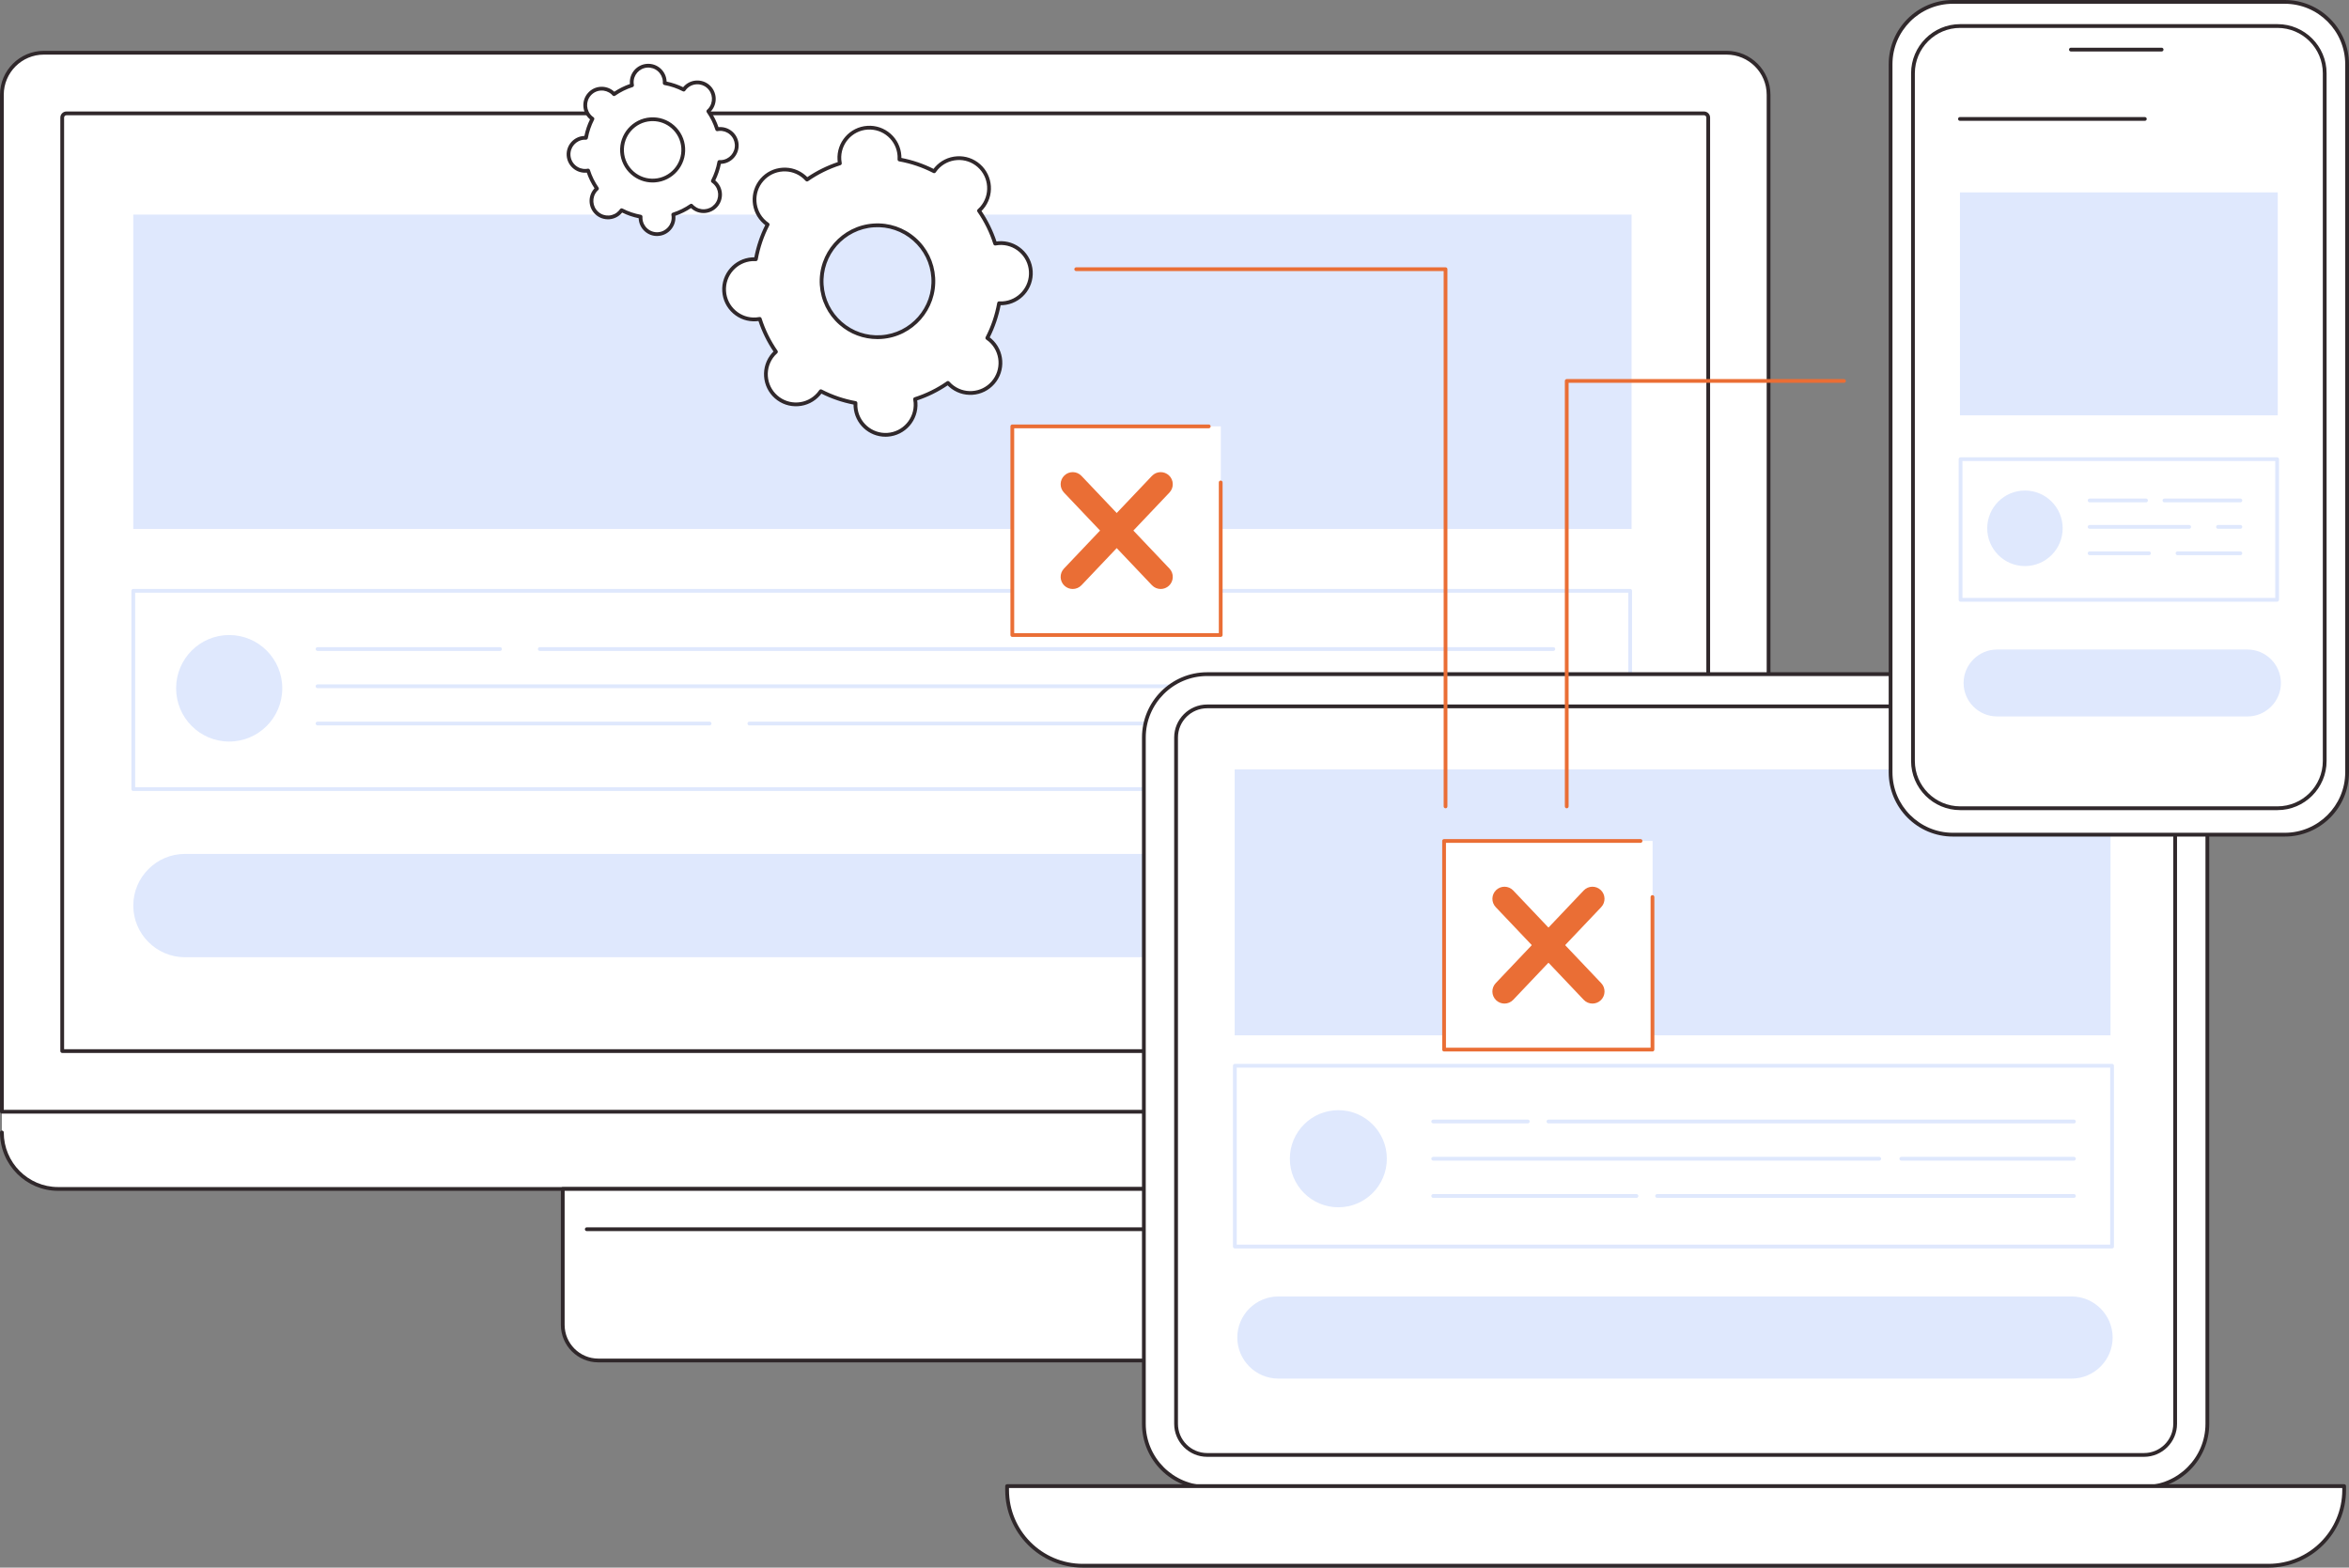 <?xml version="1.0" encoding="UTF-8"?>
<svg xmlns="http://www.w3.org/2000/svg" width="436" height="291" viewBox="0 0 436 291" fill="none">
  <rect x="0" y="0" width="436" height="291" fill="#808080" stroke="none"/>
  <g clip-path="url(#clip0_2585_12549)">
    <path d="M0.352 210.217C0.352 216.01 5.024 220.706 10.789 220.706H317.832C323.596 220.706 328.269 216.01 328.269 210.217V206.373L320.541 202.332H2.884L0.352 206.373V210.217Z" fill="white"></path>
    <path d="M317.83 221.058H10.787C4.84 221.058 0 216.195 0 210.217C0 210.023 0.157 209.867 0.35 209.867C0.542 209.867 0.699 210.025 0.699 210.217C0.699 215.808 5.224 220.357 10.785 220.357H317.828C323.391 220.357 327.914 215.808 327.914 210.217C327.914 210.023 328.07 209.867 328.264 209.867C328.458 209.867 328.613 210.025 328.613 210.217C328.613 216.195 323.775 221.058 317.827 221.058H317.83Z" fill="#30282B"></path>
    <path d="M104.453 220.707H224.164V245.94C224.164 249.59 221.203 252.554 217.556 252.554H111.061C107.415 252.554 104.453 249.59 104.453 245.94V220.707Z" fill="white"></path>
    <path d="M217.554 252.902H111.059C107.222 252.902 104.102 249.779 104.102 245.938V220.705C104.102 220.511 104.257 220.355 104.451 220.355H224.162C224.356 220.355 224.512 220.513 224.512 220.705V245.938C224.512 249.779 221.39 252.902 217.554 252.902ZM104.802 221.055V245.938C104.802 249.392 107.61 252.202 111.061 252.202H217.556C221.007 252.202 223.814 249.392 223.814 245.938V221.055H104.802Z" fill="#30282B"></path>
    <path d="M219.703 228.536H108.912C108.718 228.536 108.562 228.38 108.562 228.186C108.562 227.992 108.718 227.836 108.912 227.836H219.703C219.897 227.836 220.053 227.993 220.053 228.186C220.053 228.378 219.896 228.536 219.703 228.536Z" fill="#30282B"></path>
    <path d="M8.148 9.789H320.471C324.774 9.789 328.268 13.286 328.268 17.593V206.374H0.352V17.593C0.352 13.286 3.845 9.789 8.148 9.789Z" fill="white"></path>
    <path d="M328.266 206.721H0.35C0.156 206.721 0 206.563 0 206.371V17.591C0 13.095 3.654 9.438 8.146 9.438H320.469C324.961 9.438 328.615 13.095 328.615 17.591V206.373C328.615 206.567 328.458 206.723 328.266 206.723V206.721ZM0.699 206.021H327.916V17.591C327.916 13.482 324.576 10.137 320.469 10.137H8.146C4.04 10.137 0.699 13.48 0.699 17.591V206.021Z" fill="#30282B"></path>
    <path d="M317.065 195.465H11.549C11.355 195.465 11.199 195.308 11.199 195.115V21.826C11.199 21.203 11.706 20.695 12.329 20.695H316.285C316.908 20.695 317.414 21.203 317.414 21.826V195.115C317.414 195.309 317.257 195.465 317.065 195.465ZM11.9 194.765H316.715V21.826C316.715 21.589 316.522 21.395 316.285 21.395H12.329C12.092 21.395 11.898 21.589 11.898 21.826V194.765H11.9Z" fill="#30282B"></path>
    <path d="M302.842 39.832H24.738V98.195H302.842V39.832Z" fill="#DFE8FD"></path>
    <path d="M302.576 109.676H24.738V146.491H302.576V109.676Z" fill="white"></path>
    <path d="M302.574 146.839H24.736C24.542 146.839 24.387 146.681 24.387 146.489V109.674C24.387 109.48 24.544 109.324 24.736 109.324H302.574C302.768 109.324 302.924 109.482 302.924 109.674V146.489C302.924 146.683 302.768 146.839 302.574 146.839ZM25.086 146.139H302.225V110.026H25.086V146.139Z" fill="#DFE8FD"></path>
    <path d="M288.319 120.833H100.189C99.996 120.833 99.84 120.677 99.84 120.483C99.84 120.289 99.997 120.133 100.189 120.133H288.319C288.513 120.133 288.668 120.29 288.668 120.483C288.668 120.675 288.511 120.833 288.319 120.833Z" fill="#DFE8FD"></path>
    <path d="M92.812 120.833H58.939C58.745 120.833 58.59 120.677 58.59 120.483C58.59 120.289 58.745 120.133 58.939 120.133H92.812C93.006 120.133 93.162 120.29 93.162 120.483C93.162 120.675 93.005 120.833 92.812 120.833Z" fill="#DFE8FD"></path>
    <path d="M288.318 127.747H226.51C226.316 127.747 226.16 127.591 226.16 127.397C226.16 127.203 226.316 127.047 226.51 127.047H288.318C288.512 127.047 288.668 127.204 288.668 127.397C288.668 127.589 288.51 127.747 288.318 127.747Z" fill="#DFE8FD"></path>
    <path d="M218.623 127.747H58.939C58.745 127.747 58.59 127.591 58.59 127.397C58.59 127.203 58.745 127.047 58.939 127.047H218.623C218.817 127.047 218.973 127.204 218.973 127.397C218.973 127.589 218.817 127.747 218.623 127.747Z" fill="#DFE8FD"></path>
    <path d="M288.316 134.661H139.092C138.898 134.661 138.742 134.505 138.742 134.311C138.742 134.117 138.898 133.961 139.092 133.961H288.316C288.51 133.961 288.666 134.117 288.666 134.311C288.666 134.505 288.508 134.661 288.316 134.661Z" fill="#DFE8FD"></path>
    <path d="M131.705 134.661H58.939C58.745 134.661 58.59 134.505 58.59 134.311C58.59 134.117 58.745 133.961 58.939 133.961H131.705C131.898 133.961 132.054 134.117 132.054 134.311C132.054 134.505 131.898 134.661 131.705 134.661Z" fill="#DFE8FD"></path>
    <path d="M42.54 137.656C47.981 137.656 52.393 133.23 52.393 127.77C52.393 122.309 47.981 117.883 42.54 117.883C37.099 117.883 32.688 122.309 32.688 127.77C32.688 133.23 37.099 137.656 42.54 137.656Z" fill="#DFE8FD"></path>
    <path d="M293.347 177.694H34.319C29.05 177.694 24.738 173.38 24.738 168.105C24.738 162.83 29.049 158.516 34.319 158.516H293.347C298.615 158.516 302.928 162.83 302.928 168.105C302.928 173.38 298.617 177.694 293.347 177.694Z" fill="#DFE8FD"></path>
    <path d="M397.961 125.145H224.068C217.577 125.145 212.316 130.413 212.316 136.913V264.306C212.316 270.806 217.577 276.075 224.068 276.075H397.961C404.451 276.075 409.712 270.806 409.712 264.306V136.913C409.712 130.413 404.451 125.145 397.961 125.145Z" fill="white"></path>
    <path d="M397.959 276.423H224.066C217.392 276.423 211.965 270.987 211.965 264.305V136.911C211.965 130.229 217.394 124.793 224.066 124.793H397.959C404.632 124.793 410.06 130.229 410.06 136.911V264.305C410.06 270.987 404.63 276.423 397.959 276.423ZM224.066 125.494C217.779 125.494 212.664 130.617 212.664 136.911V264.305C212.664 270.601 217.779 275.721 224.066 275.721H397.959C404.246 275.721 409.36 270.599 409.36 264.305V136.911C409.36 130.615 404.246 125.494 397.959 125.494H224.066Z" fill="#30282B"></path>
    <path d="M224.069 270.084C220.887 270.084 218.297 267.49 218.297 264.303V136.91C218.297 133.723 220.887 131.129 224.069 131.129H397.962C401.145 131.129 403.735 133.723 403.735 136.91V264.303C403.735 267.49 401.145 270.084 397.962 270.084H224.069Z" fill="white"></path>
    <path d="M397.958 270.436H224.065C220.689 270.436 217.941 267.687 217.941 264.306V136.912C217.941 133.531 220.689 130.781 224.065 130.781H397.958C401.334 130.781 404.08 133.531 404.08 136.912V264.306C404.08 267.687 401.333 270.436 397.958 270.436ZM224.065 131.479C221.075 131.479 218.642 133.916 218.642 136.91V264.304C218.642 267.299 221.075 269.735 224.065 269.735H397.958C400.948 269.735 403.381 267.299 403.381 264.304V136.91C403.381 133.916 400.948 131.479 397.958 131.479H224.065Z" fill="#30282B"></path>
    <path d="M186.926 275.871H435.098V276.596C435.098 284.352 428.808 290.648 421.059 290.648H200.967C193.218 290.648 186.927 284.352 186.927 276.596V275.871H186.926Z" fill="white"></path>
    <path d="M421.061 291H200.967C193.032 291 186.578 284.539 186.578 276.598V275.873C186.578 275.679 186.735 275.523 186.928 275.523H435.1C435.294 275.523 435.45 275.681 435.45 275.873V276.598C435.45 284.54 428.994 291 421.061 291ZM187.279 276.223V276.598C187.279 284.154 193.42 290.3 200.968 290.3H421.063C428.611 290.3 434.752 284.154 434.752 276.598V276.223H187.28H187.279Z" fill="#30282B"></path>
    <path d="M392.021 197.84H229.199V231.403H392.021V197.84Z" fill="white"></path>
    <path d="M392.023 231.751H229.201C229.007 231.751 228.852 231.593 228.852 231.401V197.838C228.852 197.644 229.007 197.488 229.201 197.488H392.023C392.217 197.488 392.373 197.644 392.373 197.838V231.401C392.373 231.595 392.217 231.751 392.023 231.751ZM229.551 231.051H391.674V198.19H229.551V231.051Z" fill="#DFE8FD"></path>
    <path d="M248.411 224.113C253.382 224.113 257.412 220.078 257.412 215.1C257.412 210.121 253.382 206.086 248.411 206.086C243.44 206.086 239.41 210.121 239.41 215.1C239.41 220.078 243.44 224.113 248.411 224.113Z" fill="#DFE8FD"></path>
    <path d="M384.945 208.536H287.404C287.21 208.536 287.055 208.38 287.055 208.186C287.055 207.992 287.212 207.836 287.404 207.836H384.945C385.138 207.836 385.294 207.993 385.294 208.186C385.294 208.378 385.137 208.536 384.945 208.536Z" fill="#DFE8FD"></path>
    <path d="M283.581 208.536H266.018C265.824 208.536 265.668 208.38 265.668 208.186C265.668 207.992 265.824 207.836 266.018 207.836H283.581C283.775 207.836 283.93 207.993 283.93 208.186C283.93 208.378 283.773 208.536 283.581 208.536Z" fill="#DFE8FD"></path>
    <path d="M384.946 215.45H352.9C352.707 215.45 352.551 215.294 352.551 215.1C352.551 214.906 352.707 214.75 352.9 214.75H384.946C385.14 214.75 385.296 214.907 385.296 215.1C385.296 215.292 385.138 215.45 384.946 215.45Z" fill="#DFE8FD"></path>
    <path d="M348.81 215.45H266.018C265.824 215.45 265.668 215.294 265.668 215.1C265.668 214.906 265.824 214.75 266.018 214.75H348.81C349.004 214.75 349.16 214.907 349.16 215.1C349.16 215.292 349.004 215.45 348.81 215.45Z" fill="#DFE8FD"></path>
    <path d="M384.946 222.364H307.576C307.382 222.364 307.227 222.206 307.227 222.014C307.227 221.821 307.384 221.664 307.576 221.664H384.946C385.14 221.664 385.295 221.82 385.295 222.014C385.295 222.208 385.138 222.364 384.946 222.364Z" fill="#DFE8FD"></path>
    <path d="M303.745 222.364H266.018C265.824 222.364 265.668 222.206 265.668 222.014C265.668 221.821 265.824 221.664 266.018 221.664H303.745C303.939 221.664 304.095 221.82 304.095 222.014C304.095 222.208 303.939 222.364 303.745 222.364Z" fill="#DFE8FD"></path>
    <path d="M391.733 142.824H229.168V192.191H391.733V142.824Z" fill="#DFE8FD"></path>
    <path d="M384.513 255.912H237.272C233.083 255.912 229.656 252.482 229.656 248.29C229.656 244.098 233.083 240.668 237.272 240.668H384.513C388.701 240.668 392.129 244.098 392.129 248.29C392.129 252.482 388.701 255.912 384.513 255.912Z" fill="#DFE8FD"></path>
    <path d="M424.078 154.945H362.481C356.096 154.945 350.911 149.756 350.911 143.365V11.932C350.911 5.54 356.096 0.351 362.481 0.351H424.078C430.464 0.351 435.648 5.54 435.648 11.932V143.365C435.648 149.756 430.464 154.945 424.078 154.945Z" fill="white"></path>
    <path d="M424.079 155.294H362.482C355.909 155.294 350.562 149.942 350.562 143.363V11.93C350.562 5.351 355.909 0 362.482 0H424.079C430.652 0 435.999 5.351 435.999 11.93V143.363C435.999 149.942 430.652 155.294 424.079 155.294ZM362.482 0.7C356.295 0.7 351.263 5.738 351.263 11.929V143.362C351.263 149.554 356.297 154.591 362.482 154.591H424.079C430.266 154.591 435.298 149.553 435.298 143.362V11.93C435.298 5.738 430.265 0.701 424.079 0.701H362.482V0.7Z" fill="#30282B"></path>
    <path d="M363.837 150.035H422.725C427.567 150.035 431.492 146.106 431.492 141.26V13.605C431.492 8.759 427.567 4.83 422.725 4.83H363.837C358.995 4.83 355.069 8.759 355.069 13.605V141.26C355.069 146.106 358.995 150.035 363.837 150.035Z" fill="white"></path>
    <path d="M422.724 150.385H363.836C358.808 150.385 354.719 146.292 354.719 141.26V13.605C354.719 8.574 358.808 4.48 363.836 4.48H422.724C427.751 4.48 431.841 8.574 431.841 13.605V141.26C431.841 146.292 427.751 150.385 422.724 150.385ZM363.836 5.18C359.195 5.18 355.418 8.96 355.418 13.605V141.26C355.418 145.905 359.195 149.685 363.836 149.685H422.724C427.365 149.685 431.141 145.905 431.141 141.26V13.605C431.141 8.96 427.366 5.18 422.724 5.18H363.836Z" fill="#30282B"></path>
    <path d="M401.221 9.555H384.381C384.187 9.555 384.031 9.398 384.031 9.205C384.031 9.013 384.189 8.855 384.381 8.855H401.221C401.415 8.855 401.571 9.011 401.571 9.205C401.571 9.399 401.413 9.555 401.221 9.555Z" fill="#30282B"></path>
    <path d="M398.108 22.43H363.787C363.593 22.43 363.438 22.274 363.438 22.08C363.438 21.886 363.593 21.73 363.787 21.73H398.108C398.302 21.73 398.458 21.888 398.458 22.08C398.458 22.273 398.3 22.43 398.108 22.43Z" fill="#30282B"></path>
    <path d="M422.777 35.715H363.789V77.1H422.777V35.715Z" fill="#DFE8FD"></path>
    <path d="M422.659 85.238H363.898V111.343H422.659V85.238Z" fill="white"></path>
    <path d="M422.661 111.695H363.9C363.706 111.695 363.551 111.539 363.551 111.345V85.24C363.551 85.046 363.706 84.891 363.9 84.891H422.661C422.855 84.891 423.011 85.048 423.011 85.24V111.345C423.011 111.539 422.855 111.695 422.661 111.695ZM364.251 110.993H422.312V85.589H364.251V110.993Z" fill="#DFE8FD"></path>
    <path d="M415.841 93.251H401.74C401.546 93.251 401.391 93.093 401.391 92.901C401.391 92.708 401.546 92.551 401.74 92.551H415.841C416.035 92.551 416.191 92.707 416.191 92.901C416.191 93.095 416.035 93.251 415.841 93.251Z" fill="#DFE8FD"></path>
    <path d="M398.328 93.251H387.857C387.664 93.251 387.508 93.093 387.508 92.901C387.508 92.708 387.665 92.551 387.857 92.551H398.328C398.522 92.551 398.678 92.707 398.678 92.901C398.678 93.095 398.52 93.251 398.328 93.251Z" fill="#DFE8FD"></path>
    <path d="M415.84 98.157H411.685C411.492 98.157 411.336 98.001 411.336 97.807C411.336 97.613 411.493 97.457 411.685 97.457H415.84C416.034 97.457 416.19 97.613 416.19 97.807C416.19 98.001 416.034 98.157 415.84 98.157Z" fill="#DFE8FD"></path>
    <path d="M406.332 98.157H387.853C387.66 98.157 387.504 98.001 387.504 97.807C387.504 97.613 387.661 97.457 387.853 97.457H406.332C406.526 97.457 406.682 97.613 406.682 97.807C406.682 98.001 406.524 98.157 406.332 98.157Z" fill="#DFE8FD"></path>
    <path d="M415.842 103.059H404.17C403.976 103.059 403.82 102.903 403.82 102.709C403.82 102.515 403.978 102.359 404.17 102.359H415.842C416.035 102.359 416.191 102.517 416.191 102.709C416.191 102.902 416.035 103.059 415.842 103.059Z" fill="#DFE8FD"></path>
    <path d="M398.88 103.059H387.853C387.66 103.059 387.504 102.903 387.504 102.709C387.504 102.515 387.661 102.359 387.853 102.359H398.88C399.074 102.359 399.23 102.517 399.23 102.709C399.23 102.902 399.074 103.059 398.88 103.059Z" fill="#DFE8FD"></path>
    <path d="M375.852 105.082C379.718 105.082 382.853 101.942 382.853 98.07C382.853 94.198 379.718 91.059 375.852 91.059C371.986 91.059 368.852 94.198 368.852 98.07C368.852 101.942 371.986 105.082 375.852 105.082Z" fill="#DFE8FD"></path>
    <path d="M417.155 132.997H370.671C367.258 132.997 364.465 130.202 364.465 126.786C364.465 123.37 367.258 120.574 370.671 120.574H417.155C420.568 120.574 423.361 123.37 423.361 126.786C423.361 130.202 420.568 132.997 417.155 132.997Z" fill="#DFE8FD"></path>
    <path d="M140.344 59.285C140.573 59.271 140.797 59.237 141.018 59.196C141.719 61.4 142.739 63.453 144.022 65.303C143.856 65.452 143.694 65.609 143.541 65.783C141.506 68.105 141.736 71.638 144.054 73.675C146.372 75.713 149.901 75.482 151.937 73.16C152.088 72.987 152.223 72.805 152.35 72.621C154.349 73.656 156.513 74.402 158.786 74.811C158.773 75.035 158.77 75.261 158.786 75.492C158.986 78.573 161.645 80.91 164.724 80.709C167.801 80.509 170.135 77.847 169.934 74.763C169.919 74.534 169.886 74.31 169.845 74.089C172.045 73.388 174.096 72.367 175.943 71.08C176.092 71.247 176.249 71.409 176.423 71.562C178.741 73.599 182.27 73.368 184.305 71.047C186.34 68.725 186.11 65.191 183.792 63.154C183.619 63.003 183.437 62.868 183.253 62.741C184.287 60.74 185.031 58.571 185.441 56.295C185.665 56.308 185.891 56.311 186.121 56.295C189.199 56.095 191.533 53.433 191.331 50.349C191.131 47.267 188.473 44.931 185.393 45.132C185.165 45.146 184.94 45.179 184.72 45.221C184.019 43.016 182.999 40.963 181.715 39.114C181.882 38.964 182.044 38.807 182.197 38.634C184.232 36.312 184.001 32.778 181.683 30.741C179.365 28.704 175.836 28.934 173.801 31.256C173.65 31.43 173.515 31.611 173.388 31.795C171.389 30.76 169.225 30.014 166.951 29.606C166.964 29.381 166.967 29.156 166.951 28.925C166.751 25.843 164.093 23.507 161.014 23.707C157.936 23.908 155.602 26.57 155.804 29.653C155.818 29.882 155.852 30.107 155.893 30.328C153.692 31.029 151.641 32.05 149.795 33.336C149.645 33.169 149.488 33.007 149.315 32.855C146.997 30.817 143.468 31.048 141.433 33.37C139.397 35.692 139.628 39.225 141.946 41.262C142.119 41.413 142.3 41.549 142.484 41.676C141.45 43.676 140.707 45.846 140.297 48.121C140.073 48.108 139.847 48.105 139.617 48.121C136.539 48.322 134.205 50.984 134.407 54.067C134.607 57.149 137.265 59.485 140.344 59.285ZM162.194 41.844C167.911 41.471 172.848 45.809 173.219 51.534C173.593 57.259 169.26 62.202 163.543 62.575C157.827 62.949 152.89 58.611 152.518 52.886C152.145 47.161 156.478 42.218 162.194 41.844Z" fill="white"></path>
    <path d="M164.359 81.072C161.261 81.072 158.644 78.655 158.439 75.516C158.431 75.384 158.428 75.245 158.43 75.102C156.355 74.7 154.349 74.018 152.462 73.071C152.374 73.188 152.289 73.294 152.203 73.393C151.157 74.585 149.71 75.299 148.127 75.403C146.542 75.508 145.018 74.986 143.826 73.94C141.367 71.778 141.122 68.016 143.28 65.552C143.367 65.454 143.461 65.354 143.566 65.254C142.384 63.501 141.448 61.599 140.78 59.592C140.636 59.613 140.502 59.627 140.369 59.637C138.785 59.74 137.26 59.22 136.068 58.174C134.876 57.126 134.163 55.677 134.06 54.093C133.847 50.822 136.33 47.988 139.597 47.775C139.73 47.767 139.865 47.762 140.01 47.765C140.412 45.685 141.094 43.678 142.037 41.789C141.921 41.702 141.815 41.616 141.716 41.53C139.257 39.369 139.011 35.606 141.17 33.143C142.215 31.95 143.663 31.236 145.245 31.133C146.829 31.024 148.355 31.549 149.546 32.596C149.645 32.681 149.745 32.777 149.845 32.88C151.593 31.697 153.491 30.761 155.498 30.091C155.477 29.946 155.463 29.809 155.454 29.679C155.241 26.408 157.724 23.574 160.991 23.361C162.575 23.256 164.1 23.778 165.292 24.824C166.484 25.87 167.197 27.321 167.3 28.905C167.308 29.037 167.313 29.173 167.31 29.318C169.385 29.72 171.39 30.403 173.278 31.349C173.365 31.231 173.451 31.126 173.536 31.028C174.582 29.835 176.029 29.121 177.612 29.017C179.196 28.913 180.721 29.434 181.913 30.481C184.373 32.642 184.617 36.404 182.46 38.868C182.374 38.966 182.278 39.066 182.174 39.168C183.356 40.919 184.292 42.821 184.959 44.83C185.102 44.809 185.237 44.795 185.37 44.785C186.954 44.683 188.48 45.202 189.671 46.248C190.863 47.296 191.576 48.745 191.68 50.329C191.893 53.598 189.409 56.434 186.143 56.647C186.011 56.655 185.877 56.66 185.729 56.657C185.327 58.735 184.646 60.742 183.702 62.633C183.818 62.72 183.924 62.806 184.023 62.892C186.483 65.053 186.727 68.816 184.57 71.279C183.524 72.472 182.077 73.186 180.494 73.289C178.915 73.391 177.385 72.873 176.193 71.825C176.095 71.737 175.994 71.643 175.894 71.54C174.145 72.723 172.246 73.661 170.241 74.329C170.262 74.474 170.276 74.611 170.286 74.741C170.499 78.011 168.015 80.846 164.749 81.059C164.618 81.067 164.488 81.072 164.359 81.072ZM152.352 72.272C152.406 72.272 152.462 72.284 152.513 72.311C154.507 73.343 156.639 74.069 158.851 74.468C159.025 74.499 159.148 74.655 159.138 74.832C159.126 75.067 159.126 75.275 159.138 75.469C159.326 78.354 161.825 80.547 164.704 80.36C167.585 80.172 169.776 77.672 169.588 74.787C169.575 74.593 169.548 74.393 169.504 74.154C169.471 73.981 169.574 73.809 169.741 73.755C171.883 73.073 173.904 72.076 175.745 70.793C175.89 70.692 176.088 70.715 176.206 70.847C176.363 71.023 176.509 71.169 176.655 71.298C177.707 72.222 179.056 72.68 180.45 72.59C181.845 72.499 183.122 71.869 184.044 70.816C185.949 68.644 185.733 65.323 183.562 63.417C183.418 63.29 183.252 63.162 183.057 63.03C182.911 62.93 182.862 62.738 182.943 62.58C183.974 60.584 184.698 58.449 185.097 56.233C185.129 56.06 185.286 55.922 185.461 55.946C185.702 55.958 185.904 55.958 186.1 55.946C188.98 55.758 191.171 53.258 190.982 50.373C190.892 48.975 190.262 47.697 189.211 46.773C188.159 45.849 186.811 45.393 185.416 45.482C185.223 45.494 185.022 45.521 184.784 45.566C184.611 45.598 184.439 45.498 184.385 45.329C183.704 43.184 182.707 41.161 181.427 39.316C181.327 39.171 181.349 38.974 181.481 38.855C181.659 38.696 181.807 38.548 181.932 38.405C183.837 36.233 183.621 32.912 181.451 31.005C180.4 30.081 179.055 29.625 177.656 29.714C176.261 29.805 174.984 30.434 174.062 31.487C173.935 31.634 173.811 31.794 173.675 31.994C173.575 32.141 173.382 32.19 173.225 32.107C171.231 31.075 169.099 30.35 166.887 29.951C166.712 29.919 166.59 29.763 166.6 29.587C166.612 29.35 166.614 29.142 166.6 28.949C166.509 27.551 165.88 26.273 164.828 25.349C163.776 24.425 162.426 23.97 161.034 24.057C158.153 24.245 155.962 26.745 156.15 29.63C156.162 29.824 156.189 30.024 156.234 30.263C156.267 30.436 156.164 30.608 155.997 30.662C153.854 31.346 151.834 32.343 149.993 33.625C149.847 33.725 149.65 33.703 149.532 33.571C149.375 33.394 149.227 33.246 149.082 33.119C148.03 32.195 146.686 31.738 145.288 31.828C143.893 31.918 142.616 32.548 141.694 33.601C139.789 35.773 140.005 39.093 142.176 41C142.32 41.127 142.485 41.255 142.681 41.387C142.827 41.487 142.876 41.679 142.795 41.837C141.764 43.831 141.039 45.967 140.641 48.184C140.609 48.357 140.448 48.489 140.277 48.471C140.035 48.459 139.832 48.459 139.64 48.471C136.759 48.659 134.568 51.159 134.756 54.044C134.846 55.442 135.475 56.72 136.527 57.644C137.579 58.568 138.925 59.025 140.321 58.935C140.515 58.923 140.715 58.896 140.954 58.851C141.128 58.819 141.298 58.919 141.352 59.088C142.034 61.232 143.029 63.255 144.311 65.103C144.411 65.247 144.389 65.446 144.257 65.564C144.081 65.721 143.933 65.869 143.806 66.014C141.902 68.186 142.118 71.507 144.289 73.413C145.339 74.337 146.685 74.795 148.083 74.705C149.478 74.614 150.755 73.984 151.677 72.931C151.804 72.787 151.931 72.621 152.065 72.426C152.131 72.327 152.241 72.273 152.354 72.273L152.352 72.272ZM162.855 62.946C160.254 62.946 157.77 62.013 155.797 60.279C153.644 58.387 152.355 55.769 152.169 52.908C151.785 47 156.272 41.88 162.171 41.495C165.031 41.312 167.79 42.247 169.942 44.139C172.095 46.032 173.384 48.65 173.57 51.51C173.954 57.418 169.467 62.539 163.568 62.924C163.33 62.94 163.091 62.948 162.855 62.948V62.946ZM162.217 42.193C156.702 42.552 152.508 47.339 152.869 52.862C153.043 55.537 154.248 57.984 156.259 59.753C158.271 61.521 160.848 62.399 163.522 62.224C169.037 61.865 173.231 57.078 172.871 51.555C172.696 48.88 171.492 46.433 169.48 44.664C167.469 42.896 164.887 42.016 162.217 42.193Z" fill="#30282B"></path>
    <path d="M108.787 31.707C108.913 31.7 109.035 31.682 109.156 31.658C109.54 32.867 110.1 33.993 110.803 35.007C110.711 35.09 110.622 35.176 110.54 35.271C109.424 36.545 109.55 38.482 110.821 39.6C112.092 40.718 114.027 40.591 115.143 39.319C115.225 39.223 115.3 39.124 115.37 39.023C116.466 39.59 117.653 39.999 118.899 40.223C118.892 40.346 118.891 40.47 118.899 40.597C119.008 42.288 120.467 43.568 122.154 43.458C123.842 43.348 125.121 41.888 125.011 40.198C125.003 40.072 124.986 39.95 124.962 39.827C126.169 39.443 127.293 38.883 128.306 38.178C128.389 38.271 128.475 38.36 128.57 38.442C129.841 39.56 131.776 39.433 132.892 38.161C134.007 36.887 133.882 34.95 132.611 33.832C132.515 33.749 132.417 33.675 132.315 33.605C132.882 32.507 133.291 31.318 133.515 30.07C133.637 30.076 133.761 30.077 133.886 30.07C135.574 29.96 136.853 28.5 136.743 26.809C136.634 25.119 135.175 23.839 133.488 23.948C133.362 23.956 133.24 23.974 133.119 23.998C132.735 22.789 132.175 21.663 131.471 20.649C131.564 20.566 131.652 20.48 131.735 20.385C132.85 19.111 132.725 17.174 131.454 16.056C130.183 14.938 128.248 15.065 127.132 16.337C127.05 16.433 126.975 16.532 126.905 16.633C125.809 16.066 124.622 15.657 123.375 15.433C123.381 15.31 123.382 15.186 123.375 15.059C123.265 13.368 121.806 12.088 120.119 12.198C118.432 12.308 117.153 13.768 117.262 15.458C117.27 15.584 117.288 15.706 117.311 15.829C116.104 16.213 114.981 16.773 113.967 17.478C113.884 17.385 113.798 17.296 113.703 17.214C112.432 16.096 110.497 16.223 109.381 17.495C108.266 18.767 108.392 20.706 109.663 21.824C109.758 21.907 109.856 21.981 109.958 22.051C109.391 23.149 108.983 24.338 108.759 25.587C108.636 25.58 108.512 25.579 108.387 25.587C106.699 25.696 105.42 27.156 105.53 28.847C105.64 30.537 107.098 31.817 108.786 31.707H108.787ZM120.767 22.145C123.902 21.94 126.608 24.319 126.813 27.458C127.018 30.598 124.642 33.307 121.508 33.512C118.373 33.718 115.667 31.338 115.462 28.199C115.257 25.06 117.632 22.35 120.767 22.145Z" fill="white"></path>
    <path d="M121.95 43.81C121.123 43.81 120.331 43.513 119.704 42.961C119.019 42.36 118.609 41.527 118.55 40.616C118.549 40.581 118.547 40.544 118.545 40.508C117.481 40.29 116.45 39.94 115.476 39.463C115.452 39.491 115.43 39.518 115.406 39.545C114.805 40.231 113.973 40.641 113.064 40.702C112.15 40.757 111.276 40.461 110.592 39.86C109.177 38.618 109.036 36.456 110.277 35.039C110.301 35.011 110.325 34.986 110.35 34.959C109.751 34.053 109.271 33.076 108.917 32.047C108.88 32.05 108.845 32.054 108.81 32.057C107.898 32.112 107.023 31.817 106.338 31.215C105.653 30.613 105.243 29.781 105.183 28.87C105.061 26.99 106.489 25.36 108.366 25.238C108.401 25.236 108.437 25.235 108.472 25.233C108.69 24.166 109.039 23.135 109.516 22.159C109.487 22.137 109.46 22.113 109.435 22.09C108.021 20.847 107.879 18.684 109.12 17.269C109.722 16.583 110.553 16.172 111.464 16.113C112.371 16.059 113.251 16.353 113.938 16.954C113.965 16.976 113.99 17 114.017 17.026C114.923 16.426 115.898 15.944 116.925 15.591C116.922 15.555 116.918 15.52 116.915 15.483C116.793 13.603 118.221 11.973 120.098 11.851C121.008 11.793 121.885 12.089 122.572 12.692C123.256 13.295 123.666 14.128 123.725 15.038C123.727 15.073 123.728 15.109 123.73 15.146C124.794 15.364 125.826 15.713 126.8 16.191C126.823 16.162 126.846 16.135 126.869 16.108C127.47 15.422 128.303 15.012 129.211 14.952C130.12 14.895 130.999 15.192 131.684 15.793C133.098 17.037 133.239 19.199 131.998 20.615C131.975 20.642 131.951 20.667 131.925 20.694C132.524 21.599 133.004 22.577 133.358 23.606C133.395 23.603 133.43 23.6 133.465 23.596C134.371 23.538 135.252 23.837 135.937 24.438C136.622 25.041 137.032 25.872 137.092 26.783C137.215 28.663 135.786 30.293 133.91 30.416C133.875 30.419 133.838 30.419 133.802 30.42C133.584 31.486 133.234 32.518 132.759 33.494C132.788 33.517 132.815 33.541 132.84 33.563C134.255 34.806 134.396 36.969 133.155 38.385C132.553 39.07 131.722 39.48 130.811 39.541C129.899 39.599 129.024 39.3 128.338 38.699C128.312 38.675 128.285 38.652 128.258 38.626C127.354 39.226 126.377 39.708 125.351 40.061C125.354 40.097 125.357 40.132 125.36 40.167C125.482 42.047 124.054 43.677 122.178 43.799C122.101 43.804 122.027 43.807 121.95 43.807V43.81ZM115.371 38.669C115.425 38.669 115.481 38.682 115.531 38.709C116.61 39.267 117.764 39.66 118.962 39.876C119.135 39.908 119.259 40.064 119.249 40.24C119.243 40.35 119.241 40.46 119.249 40.571C119.297 41.295 119.623 41.958 120.166 42.437C120.711 42.915 121.412 43.157 122.131 43.106C123.625 43.009 124.759 41.713 124.663 40.218C124.655 40.107 124.639 39.997 124.618 39.891C124.586 39.717 124.688 39.545 124.856 39.493C126.016 39.124 127.109 38.583 128.107 37.89C128.252 37.79 128.449 37.812 128.568 37.944C128.641 38.025 128.717 38.105 128.802 38.178C129.347 38.656 130.041 38.893 130.767 38.847C131.49 38.8 132.151 38.474 132.629 37.928C133.616 36.802 133.505 35.081 132.38 34.094C132.295 34.021 132.208 33.954 132.118 33.894C131.971 33.793 131.924 33.601 132.005 33.444C132.562 32.362 132.955 31.206 133.171 30.009C133.203 29.835 133.355 29.709 133.535 29.721C133.644 29.727 133.754 29.729 133.865 29.721C135.359 29.624 136.493 28.328 136.396 26.833C136.349 26.108 136.023 25.446 135.478 24.967C134.933 24.489 134.234 24.25 133.513 24.298C133.4 24.306 133.292 24.322 133.185 24.342C133.014 24.373 132.842 24.274 132.788 24.104C132.418 22.941 131.879 21.847 131.186 20.849C131.086 20.704 131.109 20.505 131.24 20.387C131.321 20.314 131.401 20.238 131.474 20.154C132.461 19.028 132.349 17.307 131.225 16.319C130.681 15.841 129.985 15.602 129.259 15.652C128.536 15.699 127.875 16.025 127.397 16.571C127.322 16.655 127.257 16.744 127.195 16.833C127.095 16.979 126.903 17.029 126.746 16.946C125.667 16.388 124.513 15.995 123.315 15.779C123.142 15.747 123.018 15.591 123.028 15.415C123.034 15.306 123.036 15.195 123.028 15.084C122.98 14.359 122.654 13.697 122.111 13.218C121.566 12.74 120.867 12.501 120.145 12.55C118.652 12.648 117.517 13.944 117.614 15.438C117.622 15.551 117.638 15.659 117.659 15.768C117.691 15.941 117.589 16.113 117.421 16.165C116.261 16.534 115.168 17.075 114.17 17.768C114.024 17.868 113.827 17.846 113.709 17.714C113.636 17.633 113.56 17.553 113.477 17.48C112.932 17.002 112.231 16.766 111.512 16.811C110.789 16.858 110.128 17.184 109.649 17.73C108.663 18.856 108.774 20.577 109.899 21.564C109.983 21.637 110.07 21.704 110.161 21.765C110.307 21.865 110.355 22.057 110.274 22.215C109.716 23.294 109.324 24.451 109.108 25.65C109.076 25.823 108.912 25.945 108.745 25.937C108.636 25.931 108.526 25.93 108.415 25.937C106.921 26.034 105.787 27.331 105.884 28.825C105.931 29.549 106.257 30.212 106.802 30.691C107.347 31.169 108.046 31.408 108.768 31.36C108.879 31.352 108.988 31.336 109.095 31.316C109.266 31.287 109.438 31.386 109.492 31.554C109.861 32.715 110.401 33.811 111.094 34.81C111.194 34.954 111.172 35.153 111.04 35.271C110.959 35.344 110.879 35.419 110.806 35.503C109.819 36.629 109.931 38.349 111.056 39.337C111.601 39.816 112.3 40.051 113.021 40.007C113.744 39.959 114.405 39.633 114.883 39.087C114.958 39.003 115.023 38.914 115.085 38.825C115.152 38.726 115.261 38.672 115.374 38.672L115.371 38.669ZM121.129 33.873C119.664 33.873 118.266 33.346 117.155 32.372C115.943 31.306 115.218 29.832 115.113 28.221C114.897 24.894 117.424 22.011 120.746 21.795C122.359 21.69 123.909 22.218 125.122 23.283C126.334 24.349 127.059 25.823 127.163 27.434C127.38 30.761 124.853 33.644 121.531 33.86C121.396 33.87 121.262 33.873 121.129 33.873ZM121.145 22.482C121.027 22.482 120.908 22.485 120.79 22.493C117.853 22.684 115.62 25.233 115.811 28.175C115.903 29.6 116.545 30.904 117.616 31.845C118.688 32.787 120.06 33.253 121.483 33.162C124.421 32.971 126.653 30.422 126.463 27.48C126.371 26.055 125.729 24.751 124.658 23.81C123.676 22.946 122.44 22.482 121.145 22.482Z" fill="#30282B"></path>
    <path d="M268.309 150.049C268.115 150.049 267.959 149.891 267.959 149.699V50.321H199.756C199.562 50.321 199.406 50.163 199.406 49.971C199.406 49.779 199.564 49.621 199.756 49.621H268.309C268.503 49.621 268.658 49.777 268.658 49.971V149.7C268.658 149.894 268.503 150.05 268.309 150.05V150.049Z" fill="#EA6E35"></path>
    <path d="M290.803 150.05C290.609 150.05 290.453 149.892 290.453 149.7V70.717C290.453 70.523 290.61 70.367 290.803 70.367H342.268C342.461 70.367 342.617 70.525 342.617 70.717C342.617 70.909 342.461 71.067 342.268 71.067H291.152V149.7C291.152 149.894 290.995 150.05 290.803 150.05Z" fill="#EA6E35"></path>
    <path d="M306.742 156.105H268.082V194.795H306.742V156.105Z" fill="white"></path>
    <path d="M306.716 195.194H268.037C267.843 195.194 267.688 195.037 267.688 194.844V156.112C267.688 155.918 267.843 155.762 268.037 155.762H304.501C304.695 155.762 304.851 155.919 304.851 156.112C304.851 156.304 304.694 156.461 304.501 156.461H268.387V194.493H306.367V166.517C306.367 166.323 306.522 166.167 306.716 166.167C306.91 166.167 307.066 166.324 307.066 166.517V194.843C307.066 195.037 306.909 195.193 306.716 195.193V195.194Z" fill="#EA6E35"></path>
    <path d="M226.602 79.144H187.941V117.834H226.602V79.144Z" fill="white"></path>
    <path d="M226.576 118.233H187.896C187.703 118.233 187.547 118.077 187.547 117.883V79.151C187.547 78.957 187.703 78.801 187.896 78.801H224.361C224.555 78.801 224.71 78.958 224.71 79.151C224.71 79.343 224.553 79.501 224.361 79.501H188.246V117.532H226.226V89.556C226.226 89.362 226.382 89.206 226.576 89.206C226.77 89.206 226.925 89.362 226.925 89.556V117.882C226.925 118.076 226.768 118.232 226.576 118.232V118.233Z" fill="#EA6E35"></path>
    <path d="M199.109 109.335C198.555 109.335 197.999 109.13 197.565 108.718C196.667 107.864 196.631 106.444 197.484 105.545L213.813 88.343C214.666 87.445 216.085 87.408 216.983 88.262C217.88 89.116 217.917 90.536 217.064 91.434L200.735 108.637C200.295 109.101 199.702 109.335 199.109 109.335Z" fill="#EA6E35"></path>
    <path d="M215.438 109.335C214.846 109.335 214.253 109.101 213.813 108.637L197.484 91.434C196.631 90.536 196.667 89.116 197.565 88.262C198.463 87.408 199.882 87.445 200.735 88.343L217.064 105.545C217.917 106.444 217.88 107.864 216.983 108.718C216.549 109.13 215.993 109.335 215.438 109.335Z" fill="#EA6E35"></path>
    <path d="M279.246 186.296C278.692 186.296 278.136 186.09 277.702 185.679C276.804 184.825 276.768 183.404 277.621 182.506L293.949 165.304C294.803 164.405 296.222 164.369 297.119 165.223C298.017 166.077 298.054 167.497 297.2 168.395L280.872 185.597C280.431 186.062 279.839 186.296 279.246 186.296Z" fill="#EA6E35"></path>
    <path d="M295.579 186.296C294.986 186.296 294.393 186.062 293.953 185.597L277.625 168.395C276.771 167.497 276.808 166.077 277.706 165.223C278.603 164.369 280.022 164.405 280.875 165.304L297.204 182.506C298.057 183.404 298.021 184.825 297.123 185.679C296.689 186.09 296.133 186.296 295.579 186.296Z" fill="#EA6E35"></path>
  </g>
  <defs>
    <clipPath id="clip0_2585_12549">
      <rect width="436" height="291" fill="white"></rect>
    </clipPath>
  </defs>
</svg>
